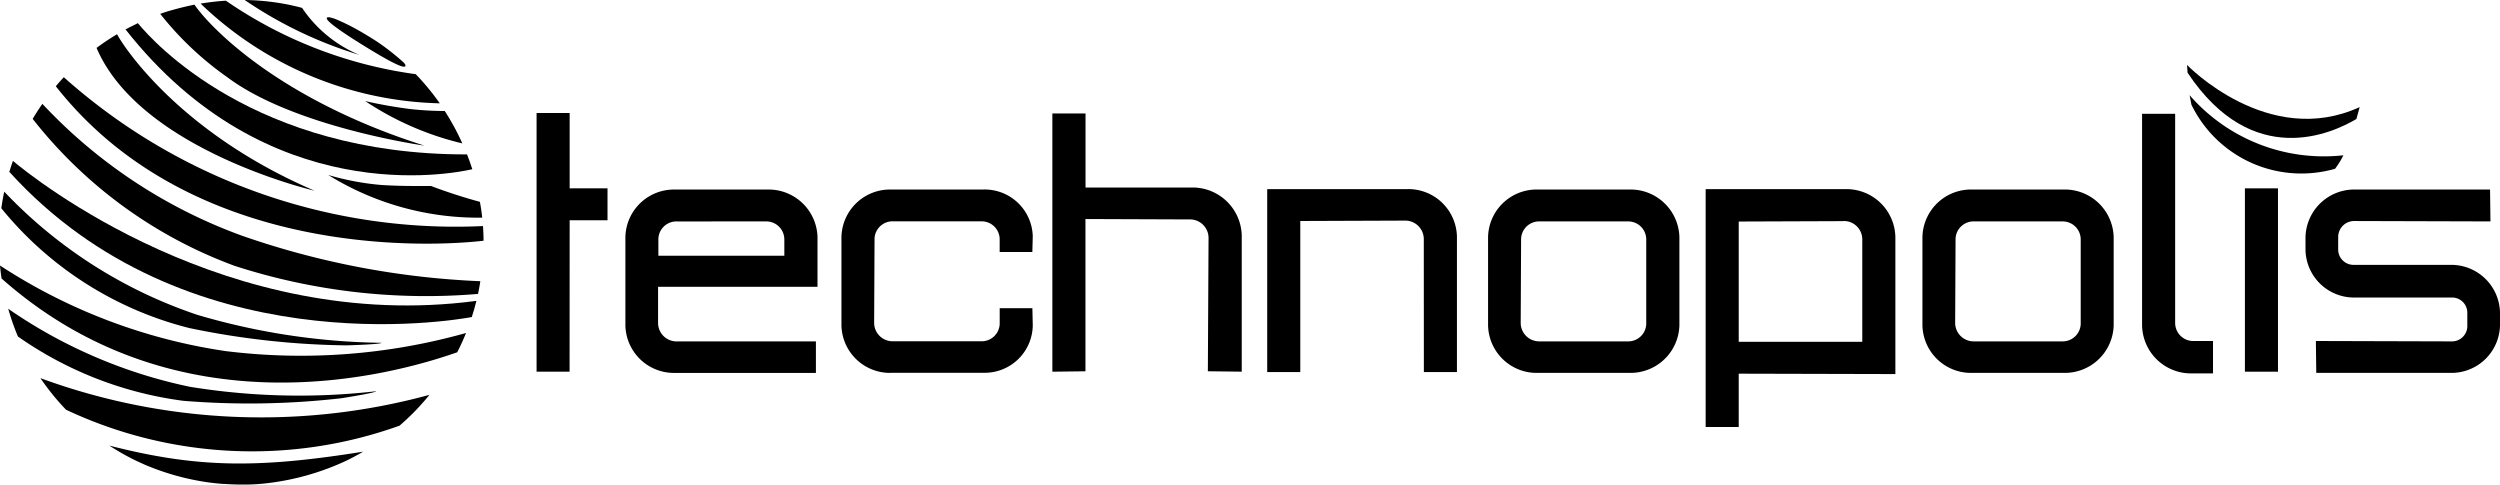 <svg id="Component_160_1" data-name="Component 160 – 1" xmlns="http://www.w3.org/2000/svg" width="108.088" height="20.949" viewBox="0 0 108.088 20.949">
  <g id="Group_687" data-name="Group 687" transform="translate(-840.026 -324.793)">
    <path id="Path_1700" data-name="Path 1700" d="M864.652,340.863h-1.427V329.679h1.43v3.257h1.637v1.379h-1.637Z"/>
    <path id="Path_1701" data-name="Path 1701" d="M875.371,337.193h-6.893v1.586a.8.8,0,0,0,.824.775h6v1.362h-6.1a2.1,2.1,0,0,1-2.137-2.051v-3.826a2.1,2.1,0,0,1,2.137-2.051h4.015a2.113,2.113,0,0,1,2.154,2.051v2.154Zm-4.584-2.826H869.3a.779.779,0,0,0-.809.749v.733h5.446v-.707a.78.78,0,0,0-.784-.776h-2.37Z"/>
    <path id="Path_1702" data-name="Path 1702" d="M878.543,340.915a2.1,2.1,0,0,1-2.137-2.051v-3.826a2.1,2.1,0,0,1,2.137-2.051h3.981a2.08,2.08,0,0,1,2.153,2v.047l-.017.655h-1.413v-.551a.78.78,0,0,0-.784-.776h-3.817a.779.779,0,0,0-.809.749v.026l-.017,3.636a.8.8,0,0,0,.824.775h3.794a.78.78,0,0,0,.81-.749v-.681h1.413l.017.741a2.08,2.08,0,0,1-2.107,2.052h-4.028Z"/>
    <path id="Path_1703" data-name="Path 1703" d="M892.278,335.073a.8.8,0,0,0-.807-.793h0l-4.515-.017v6.583l-1.431.017V329.7h1.434v3.2h4.6a2.127,2.127,0,0,1,2.154,2.068v5.894l-1.465-.017Z"/>
    <path id="Path_1704" data-name="Path 1704" d="M901.584,335.124a.8.8,0,0,0-.807-.793h0l-4.533.017v6.531h-1.43v-7.91h6.066a2.1,2.1,0,0,1,2.137,2.051v5.859h-1.43Z"/>
    <path id="Path_1705" data-name="Path 1705" d="M906.5,340.915a2.1,2.1,0,0,1-2.137-2.051v-3.826a2.1,2.1,0,0,1,2.137-2.051h3.981a2.113,2.113,0,0,1,2.154,2.051v3.826a2.113,2.113,0,0,1-2.154,2.051Zm3.9-6.549H906.6a.78.78,0,0,0-.809.751v.024l-.017,3.636a.8.8,0,0,0,.824.775h3.794a.78.78,0,0,0,.81-.749v-3.662a.78.78,0,0,0-.785-.775h-.025Z"/>
    <path id="Path_1706" data-name="Path 1706" d="M915.2,343.254h-1.43V332.97h6.066a2.115,2.115,0,0,1,2.137,2.085v5.911l-6.773-.017Zm4.532-8.9-4.532.017v5.2h5.342v-4.43a.793.793,0,0,0-.8-.792h-.013Z"/>
    <path id="Path_1707" data-name="Path 1707" d="M925.28,340.915a2.1,2.1,0,0,1-2.137-2.051v-3.826a2.1,2.1,0,0,1,2.137-2.051h3.977a2.113,2.113,0,0,1,2.154,2.051v3.826a2.113,2.113,0,0,1-2.154,2.051Zm3.895-6.549h-3.791a.779.779,0,0,0-.809.749v.026l-.017,3.636a.8.8,0,0,0,.824.775h3.794a.78.78,0,0,0,.81-.749v-3.662a.78.78,0,0,0-.785-.775h-.025Z"/>
    <path id="Path_1708" data-name="Path 1708" d="M932.639,338.847v-9.134h1.43v9.047a.782.782,0,0,0,.786.777h.851v1.4h-.93A2.115,2.115,0,0,1,932.639,338.847Z"/>
    <path id="Path_1709" data-name="Path 1709" d="M937.085,332.936h1.43v7.927h-1.43Z"/>
    <path id="Path_1710" data-name="Path 1710" d="M940.17,340.915l-.017-1.379,5.859.017a.664.664,0,0,0,.689-.636v-.587a.657.657,0,0,0-.639-.673h-4.22a2.1,2.1,0,0,1-2.137-2.051v-.568a2.109,2.109,0,0,1,2.137-2.051h5.842l.017,1.379-5.894-.017a.691.691,0,0,0-.689.689v.551a.662.662,0,0,0,.671.655h4.188a2.109,2.109,0,0,1,2.137,2.051v.569a2.1,2.1,0,0,1-2.137,2.051Z"/>
  </g>
  <path id="Path_1711" data-name="Path 1711" d="M934.693,328.907a7.693,7.693,0,0,0,6.65,2.6,3.53,3.53,0,0,1-.36.583,5.284,5.284,0,0,1-6.21-2.77Z" transform="translate(-840.026 -324.793)" fill-rule="evenodd"/>
  <path id="Path_1712" data-name="Path 1712" d="M942.047,329.423c-3.955,1.816-7.464-1.821-7.464-1.821l.023.335c2.819,4.237,6.276,2.607,7.3,2Z" transform="translate(-840.026 -324.793)" fill-rule="evenodd"/>
  <g id="Group_688" data-name="Group 688" transform="translate(-840.026 -324.793)">
    <path id="Path_1713" data-name="Path 1713" d="M856.518,332.791a11.536,11.536,0,0,1-2.3-.433,12.3,12.3,0,0,0,6.656,1.845c-.023-.231-.057-.458-.1-.684q-1.1-.3-2.1-.681C858.647,332.822,857.637,332.862,856.518,332.791Z"/>
    <path id="Path_1714" data-name="Path 1714" d="M849.841,328.123c2.9,2.178,8.535,2.966,8.535,2.966-6.333-2.007-9.288-5.144-9.943-6.094-.348.068-.783.178-1.161.29-.107.034-.213.07-.318.107A13.778,13.778,0,0,0,849.841,328.123Z"/>
    <path id="Path_1715" data-name="Path 1715" d="M841.858,329.283q-.22.316-.419.65a19.772,19.772,0,0,0,8.73,6.354,26.866,26.866,0,0,0,10.524,1.214c.039-.181.073-.365.1-.55a35.741,35.741,0,0,1-10.281-1.959A22.154,22.154,0,0,1,841.858,329.283Z"/>
    <path id="Path_1716" data-name="Path 1716" d="M848.2,338.974a35.1,35.1,0,0,0,6.808.751c1.622-.052,1.51-.111,1.51-.111a29.354,29.354,0,0,1-7.958-1.208,20.458,20.458,0,0,1-8.351-5.327c-.05.236-.092.476-.126.718A15.281,15.281,0,0,0,848.2,338.974Z"/>
    <path id="Path_1717" data-name="Path 1717" d="M844.751,344.057a10.508,10.508,0,0,0,1.155.654l.066.03c.119.056.239.111.36.163a10.968,10.968,0,0,0,2.659.739c.223.031.449.055.676.072h.055c.23.016.461.026.7.027h.164c.135,0,.27,0,.4-.01h.024c.142-.007.284-.019.424-.032a11.116,11.116,0,0,0,3.589-1c.241-.117.476-.245.706-.379C851.2,345.045,848.566,345.038,844.751,344.057Z"/>
    <path id="Path_1718" data-name="Path 1718" d="M860.447,332.109c-.069-.217-.146-.43-.228-.64-9.2.018-13.58-4.877-14.233-5.675-.129.06-.255.126-.382.191l-.152.078C851.586,333.868,859.523,332.321,860.447,332.109Z"/>
    <path id="Path_1719" data-name="Path 1719" d="M860.932,335.2c0-.213-.01-.423-.024-.633a25.435,25.435,0,0,1-18.123-6.436c-.119.127-.234.258-.346.391C848.7,336.485,859.951,335.322,860.932,335.2Z"/>
    <path id="Path_1720" data-name="Path 1720" d="M840.585,331.75q-.084.234-.156.473c7.592,8.373,19.087,6.445,19.995,6.278.075-.23.141-.463.2-.7C849.838,339.236,841.426,332.455,840.585,331.75Z"/>
    <path id="Path_1721" data-name="Path 1721" d="M849.784,339.973a24.29,24.29,0,0,1-9.758-3.7c.018.189.04.376.068.561,7.591,6.733,16.855,4.189,19.7,3.19q.208-.406.381-.834A26.4,26.4,0,0,1,849.784,339.973Z"/>
    <path id="Path_1722" data-name="Path 1722" d="M841.774,341.142a10.506,10.506,0,0,0,1.106,1.365,18.873,18.873,0,0,0,14.42.69,10.447,10.447,0,0,0,1.294-1.333A27.671,27.671,0,0,1,841.774,341.142Z"/>
    <path id="Path_1723" data-name="Path 1723" d="M854.158,325.564c-.077.124.723.665,1.659,1.242s1.658.972,1.735.848c.017-.028-.007-.08-.062-.149a10.49,10.49,0,0,0-1.121-.884q-.179-.119-.375-.239c-.267-.164-.523-.31-.756-.434-.212-.109-.426-.212-.646-.306C854.351,325.545,854.19,325.512,854.158,325.564Z"/>
    <path id="Path_1724" data-name="Path 1724" d="M855.815,329.163a12.981,12.981,0,0,0,4.2,1.83,10.411,10.411,0,0,0-.76-1.4,14.278,14.278,0,0,1-1.455-.081A19.908,19.908,0,0,1,855.815,329.163Z"/>
    <path id="Path_1725" data-name="Path 1725" d="M848.7,324.949a15.42,15.42,0,0,0,10.339,4.311A10.437,10.437,0,0,0,858,328a18.958,18.958,0,0,1-8.208-3.177A10.55,10.55,0,0,0,848.7,324.949Z"/>
    <path id="Path_1726" data-name="Path 1726" d="M854.8,342.009c1.6-.256,1.484-.3,1.484-.3a29.388,29.388,0,0,1-8.046-.193,21.46,21.46,0,0,1-7.857-3.374,10.4,10.4,0,0,0,.42,1.2,16.055,16.055,0,0,0,7.151,2.78A35.059,35.059,0,0,0,854.8,342.009Z"/>
    <path id="Path_1727" data-name="Path 1727" d="M853.629,333.04c-5.736-2.456-8.192-6.116-8.543-6.767a10.477,10.477,0,0,0-.885.591C846.085,331.284,853.629,333.04,853.629,333.04Z"/>
    <path id="Path_1728" data-name="Path 1728" d="M853.086,325.134c-.207-.056-.4-.1-.594-.141a10.563,10.563,0,0,0-1.886-.2,18.083,18.083,0,0,0,4.961,2.375A5.586,5.586,0,0,1,853.086,325.134Z"/>
  </g>
</svg>
